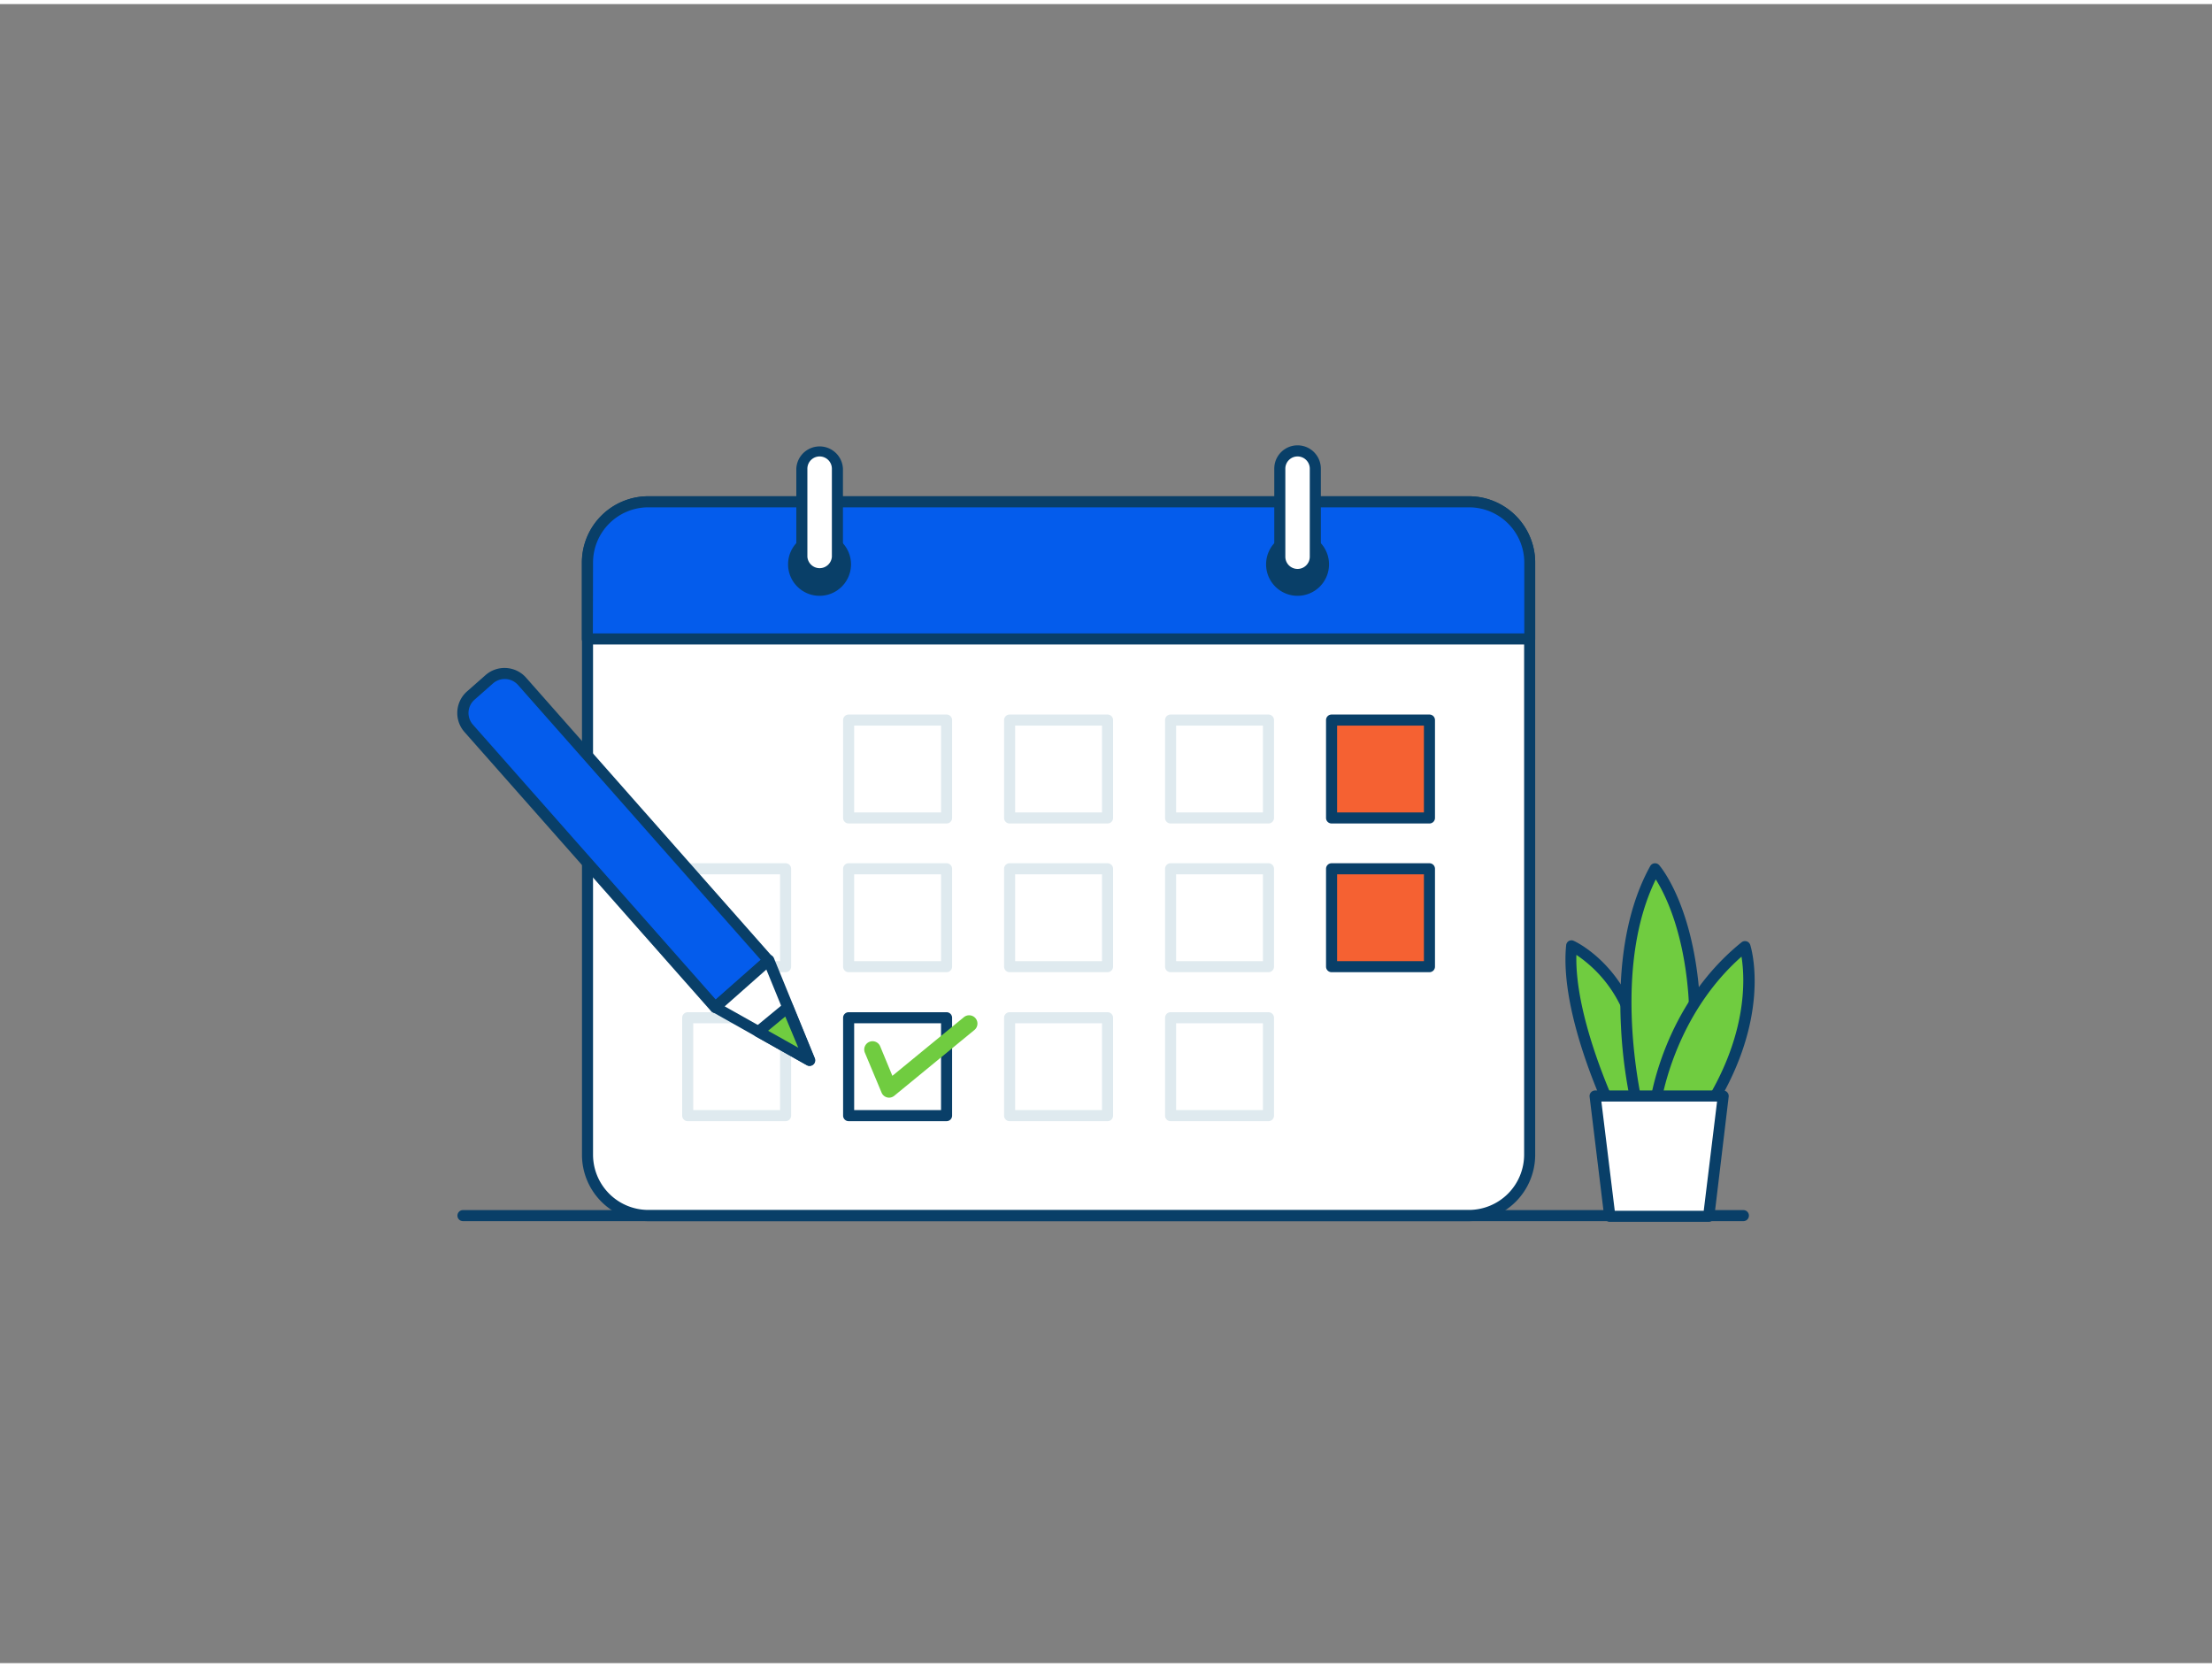 <svg xmlns="http://www.w3.org/2000/svg" viewBox="0 0 400 300" width="406" height="306" class="illustration styles_illustrationTablet__1DWOa"><rect x="0" y="0" width="400" height="300" fill="#808080" stroke="none"/><g id="_15_calendar_outline" data-name="#15_calendar_outline"><path d="M315.26,220.08H83.72a1,1,0,0,1,0-2H315.26a1,1,0,0,1,0,2Z" fill="#093f68"></path><rect x="106.21" y="89.95" width="170.43" height="129.12" rx="11.03" fill="#fff"></rect><path d="M265.61,220.08H117.24a12,12,0,0,1-12-12V101a12,12,0,0,1,12-12H265.61a12,12,0,0,1,12,12V208.05A12,12,0,0,1,265.61,220.08ZM117.24,91a10,10,0,0,0-10,10V208.05a10,10,0,0,0,10,10H265.61a10,10,0,0,0,10-10V101a10,10,0,0,0-10-10Z" fill="#093f68"></path><path d="M276.64,101V114.8H106.21V101a11,11,0,0,1,11-11H265.61A11,11,0,0,1,276.64,101Z" fill="#045cec"></path><path d="M276.64,115.8H106.21a1,1,0,0,1-1-1V101a12,12,0,0,1,12-12H265.61a12,12,0,0,1,12,12V114.8A1,1,0,0,1,276.64,115.8Zm-169.43-2H275.64V101a10,10,0,0,0-10-10H117.24a10,10,0,0,0-10,10Z" fill="#093f68"></path><rect x="153.46" y="129.47" width="17.7" height="17.7" fill="#fff"></rect><path d="M171.17,148.17H153.46a1,1,0,0,1-1-1v-17.7a1,1,0,0,1,1-1h17.71a1,1,0,0,1,1,1v17.7A1,1,0,0,1,171.17,148.17Zm-16.71-2h15.71v-15.7H154.46Z" fill="#dfeaef"></path><rect x="182.57" y="129.47" width="17.7" height="17.7" fill="#fff"></rect><path d="M200.28,148.17H182.57a1,1,0,0,1-1-1v-17.7a1,1,0,0,1,1-1h17.71a1,1,0,0,1,1,1v17.7A1,1,0,0,1,200.28,148.17Zm-16.71-2h15.71v-15.7H183.57Z" fill="#dfeaef"></path><rect x="211.68" y="129.47" width="17.7" height="17.7" fill="#fff"></rect><path d="M229.38,148.17h-17.7a1,1,0,0,1-1-1v-17.7a1,1,0,0,1,1-1h17.7a1,1,0,0,1,1,1v17.7A1,1,0,0,1,229.38,148.17Zm-16.7-2h15.7v-15.7h-15.7Z" fill="#dfeaef"></path><rect x="240.79" y="129.47" width="17.7" height="17.7" fill="#f56132"></rect><path d="M258.49,148.17h-17.7a1,1,0,0,1-1-1v-17.7a1,1,0,0,1,1-1h17.7a1,1,0,0,1,1,1v17.7A1,1,0,0,1,258.49,148.17Zm-16.7-2h15.7v-15.7h-15.7Z" fill="#093f68"></path><rect x="124.36" y="156.36" width="17.7" height="17.7" fill="#fff"></rect><path d="M142.06,175.06h-17.7a1,1,0,0,1-1-1v-17.7a1,1,0,0,1,1-1h17.7a1,1,0,0,1,1,1v17.7A1,1,0,0,1,142.06,175.06Zm-16.7-2h15.7v-15.7h-15.7Z" fill="#dfeaef"></path><rect x="153.46" y="156.36" width="17.7" height="17.7" fill="#fff"></rect><path d="M171.17,175.06H153.46a1,1,0,0,1-1-1v-17.7a1,1,0,0,1,1-1h17.71a1,1,0,0,1,1,1v17.7A1,1,0,0,1,171.17,175.06Zm-16.71-2h15.71v-15.7H154.46Z" fill="#dfeaef"></path><rect x="182.57" y="156.36" width="17.7" height="17.7" fill="#fff"></rect><path d="M200.28,175.06H182.57a1,1,0,0,1-1-1v-17.7a1,1,0,0,1,1-1h17.71a1,1,0,0,1,1,1v17.7A1,1,0,0,1,200.28,175.06Zm-16.71-2h15.71v-15.7H183.57Z" fill="#dfeaef"></path><rect x="211.68" y="156.36" width="17.7" height="17.7" fill="#fff"></rect><path d="M229.38,175.06h-17.7a1,1,0,0,1-1-1v-17.7a1,1,0,0,1,1-1h17.7a1,1,0,0,1,1,1v17.7A1,1,0,0,1,229.38,175.06Zm-16.7-2h15.7v-15.7h-15.7Z" fill="#dfeaef"></path><rect x="240.79" y="156.36" width="17.7" height="17.7" fill="#f56132"></rect><path d="M258.49,175.06h-17.7a1,1,0,0,1-1-1v-17.7a1,1,0,0,1,1-1h17.7a1,1,0,0,1,1,1v17.7A1,1,0,0,1,258.49,175.06Zm-16.7-2h15.7v-15.7h-15.7Z" fill="#093f68"></path><rect x="124.36" y="183.25" width="17.7" height="17.7" fill="#fff"></rect><path d="M142.06,202h-17.7a1,1,0,0,1-1-1v-17.7a1,1,0,0,1,1-1h17.7a1,1,0,0,1,1,1V201A1,1,0,0,1,142.06,202Zm-16.7-2h15.7v-15.7h-15.7Z" fill="#dfeaef"></path><rect x="153.46" y="183.25" width="17.7" height="17.7" fill="#fff"></rect><path d="M171.17,202H153.46a1,1,0,0,1-1-1v-17.7a1,1,0,0,1,1-1h17.71a1,1,0,0,1,1,1V201A1,1,0,0,1,171.17,202Zm-16.71-2h15.71v-15.7H154.46Z" fill="#093f68"></path><rect x="182.57" y="183.25" width="17.7" height="17.7" fill="#fff"></rect><path d="M200.28,202H182.57a1,1,0,0,1-1-1v-17.7a1,1,0,0,1,1-1h17.71a1,1,0,0,1,1,1V201A1,1,0,0,1,200.28,202Zm-16.71-2h15.71v-15.7H183.57Z" fill="#dfeaef"></path><rect x="211.68" y="183.25" width="17.7" height="17.7" fill="#fff"></rect><path d="M229.38,202h-17.7a1,1,0,0,1-1-1v-17.7a1,1,0,0,1,1-1h17.7a1,1,0,0,1,1,1V201A1,1,0,0,1,229.38,202Zm-16.7-2h15.7v-15.7h-15.7Z" fill="#dfeaef"></path><circle cx="148.21" cy="101.29" r="4.69" fill="#093f68"></circle><path d="M148.21,107a5.69,5.69,0,1,1,5.68-5.69A5.69,5.69,0,0,1,148.21,107Zm0-9.38a3.69,3.69,0,1,0,3.68,3.69A3.69,3.69,0,0,0,148.21,97.6Z" fill="#093f68"></path><rect x="144.99" y="80.8" width="6.42" height="22.34" rx="3.21" fill="#fff"></rect><path d="M148.21,104.14A4.22,4.22,0,0,1,144,99.93V84a4.22,4.22,0,0,1,8.43,0V99.93A4.22,4.22,0,0,1,148.21,104.14Zm0-22.34A2.22,2.22,0,0,0,146,84V99.93a2.22,2.22,0,0,0,4.43,0V84A2.22,2.22,0,0,0,148.21,81.8Z" fill="#093f68"></path><circle cx="234.64" cy="101.29" r="4.69" fill="#093f68"></circle><path d="M234.64,107a5.69,5.69,0,1,1,5.69-5.69A5.69,5.69,0,0,1,234.64,107Zm0-9.38a3.69,3.69,0,1,0,3.69,3.69A3.69,3.69,0,0,0,234.64,97.6Z" fill="#093f68"></path><rect x="231.43" y="80.8" width="6.42" height="22.34" rx="3.21" fill="#fff"></rect><path d="M234.64,104.14a4.22,4.22,0,0,1-4.21-4.21V84a4.21,4.21,0,0,1,8.42,0V99.93A4.22,4.22,0,0,1,234.64,104.14Zm0-22.34A2.21,2.21,0,0,0,232.43,84V99.93a2.21,2.21,0,0,0,4.42,0V84A2.21,2.21,0,0,0,234.64,81.8Z" fill="#093f68"></path><path d="M160.78,197.75a1.57,1.57,0,0,1-.37-.05,1.48,1.48,0,0,1-1-.88l-3-7.17a1.5,1.5,0,1,1,2.77-1.15l2.19,5.3,12.9-10.58a1.5,1.5,0,1,1,1.9,2.32l-14.46,11.87A1.51,1.51,0,0,1,160.78,197.75Z" fill="#70cc40"></path><path d="M108.26,114.61h4.45a4.2,4.2,0,0,1,4.2,4.2v67.32a0,0,0,0,1,0,0H104.06a0,0,0,0,1,0,0V118.82A4.2,4.2,0,0,1,108.26,114.61Z" transform="translate(-71.87 110.79) rotate(-41.45)" fill="#045cec"></path><path d="M129.34,182.44h-.07a1,1,0,0,1-.68-.33L84,131.64a5.2,5.2,0,0,1,.45-7.35l3.34-2.94a5.2,5.2,0,0,1,7.34.45l44.56,50.47a1,1,0,0,1-.09,1.41L130,182.19A1,1,0,0,1,129.34,182.44ZM91.26,122.05a3.19,3.19,0,0,0-2.12.8l-3.33,2.94a3.19,3.19,0,0,0-.28,4.52L129.42,180l8.14-7.18-43.9-49.71A3.17,3.17,0,0,0,91.26,122.05Z" fill="#093f68"></path><polygon points="138.97 172.92 143.14 183.1 146.38 191.02 138.92 186.83 129.33 181.44 138.97 172.92" fill="#fff"></polygon><path d="M146.38,192a1,1,0,0,1-.49-.13l-17-9.58a1,1,0,0,1-.5-.77,1,1,0,0,1,.33-.85l9.64-8.52a1,1,0,0,1,.89-.22,1,1,0,0,1,.7.59l7.4,18.1a1,1,0,0,1-.26,1.13A1,1,0,0,1,146.38,192Zm-15.33-10.76,13.31,7.48-5.78-14.14Z" fill="#093f68"></path><polygon points="142.46 181.44 146.38 191.02 137.14 185.83 142.46 181.44" fill="#70cc40"></polygon><path d="M146.38,192a1,1,0,0,1-.49-.13l-9.24-5.19a1,1,0,0,1-.51-.78,1,1,0,0,1,.36-.86l5.32-4.39a1,1,0,0,1,1.56.39l3.92,9.58a1,1,0,0,1-.26,1.13A1,1,0,0,1,146.38,192Zm-7.48-6.35,5.46,3.07L142,183.08Z" fill="#093f68"></path><path d="M292,201.18s-9.05-18.45-7.79-30.92c0,0,7.28,3.29,10.79,13,5.36,14.86,4.12,17.93,4.12,17.93Z" fill="#70cc40"></path><path d="M299.12,202.2h0l-7.12,0a1,1,0,0,1-.89-.56c-.38-.76-9.17-18.85-7.9-31.46a1,1,0,0,1,.5-.77,1,1,0,0,1,.91,0c.31.14,7.71,3.58,11.32,13.58,5.22,14.48,4.34,18.07,4.11,18.64A1,1,0,0,1,299.12,202.2Zm-6.48-2h5.61c0-1.48-.32-5.86-4.19-16.59a23.27,23.27,0,0,0-9-11.68C284.76,182.67,291.23,197.18,292.64,200.19Z" fill="#093f68"></path><path d="M296.31,200.29s-6.8-26.31,3-43.93c0,0,5.63,6.44,7,22a39.31,39.31,0,0,1-4.07,21.52Z" fill="#70cc40"></path><path d="M296.31,201.29a1,1,0,0,1-1-.75A87,87,0,0,1,293.13,185c-.44-8.15.12-19.81,5.28-29.12a1,1,0,0,1,.77-.51,1,1,0,0,1,.86.34c.23.27,5.85,6.86,7.21,22.59a40,40,0,0,1-4.2,22.12,1,1,0,0,1-.79.49l-5.89.39Zm3.1-43c-7.51,15.3-3.31,36.59-2.33,41l4.49-.3a39.36,39.36,0,0,0,3.69-20.47C304.29,167.19,301,160.79,299.41,158.27Z" fill="#093f68"></path><path d="M299.24,199.47s2.11-17.57,16.31-29c0,0,4.19,13.09-7.55,30.59Z" fill="#70cc40"></path><path d="M308,202l-.17,0-8.76-1.55a1,1,0,0,1-.82-1.1c.09-.73,2.32-18.11,16.67-29.69a1,1,0,0,1,.92-.18,1,1,0,0,1,.66.65c.18.55,4.2,13.75-7.67,31.45A1,1,0,0,1,308,202Zm-7.61-3.36,7.14,1.26c8.65-13.21,8-23.83,7.39-27.65C304.09,181.8,301,195.05,300.39,198.66Z" fill="#093f68"></path><polygon points="308.97 219.2 291.1 219.2 288.45 197.45 311.61 197.45 308.97 219.2" fill="#fff"></polygon><path d="M309,220.2H291.1a1,1,0,0,1-1-.88l-2.65-21.75a1,1,0,0,1,.25-.78,1,1,0,0,1,.75-.34h23.15a1,1,0,0,1,.75.34,1,1,0,0,1,.25.78L310,219.32A1,1,0,0,1,309,220.2Zm-17-2h16.09l2.41-19.75H289.58Z" fill="#093f68"></path></g></svg>